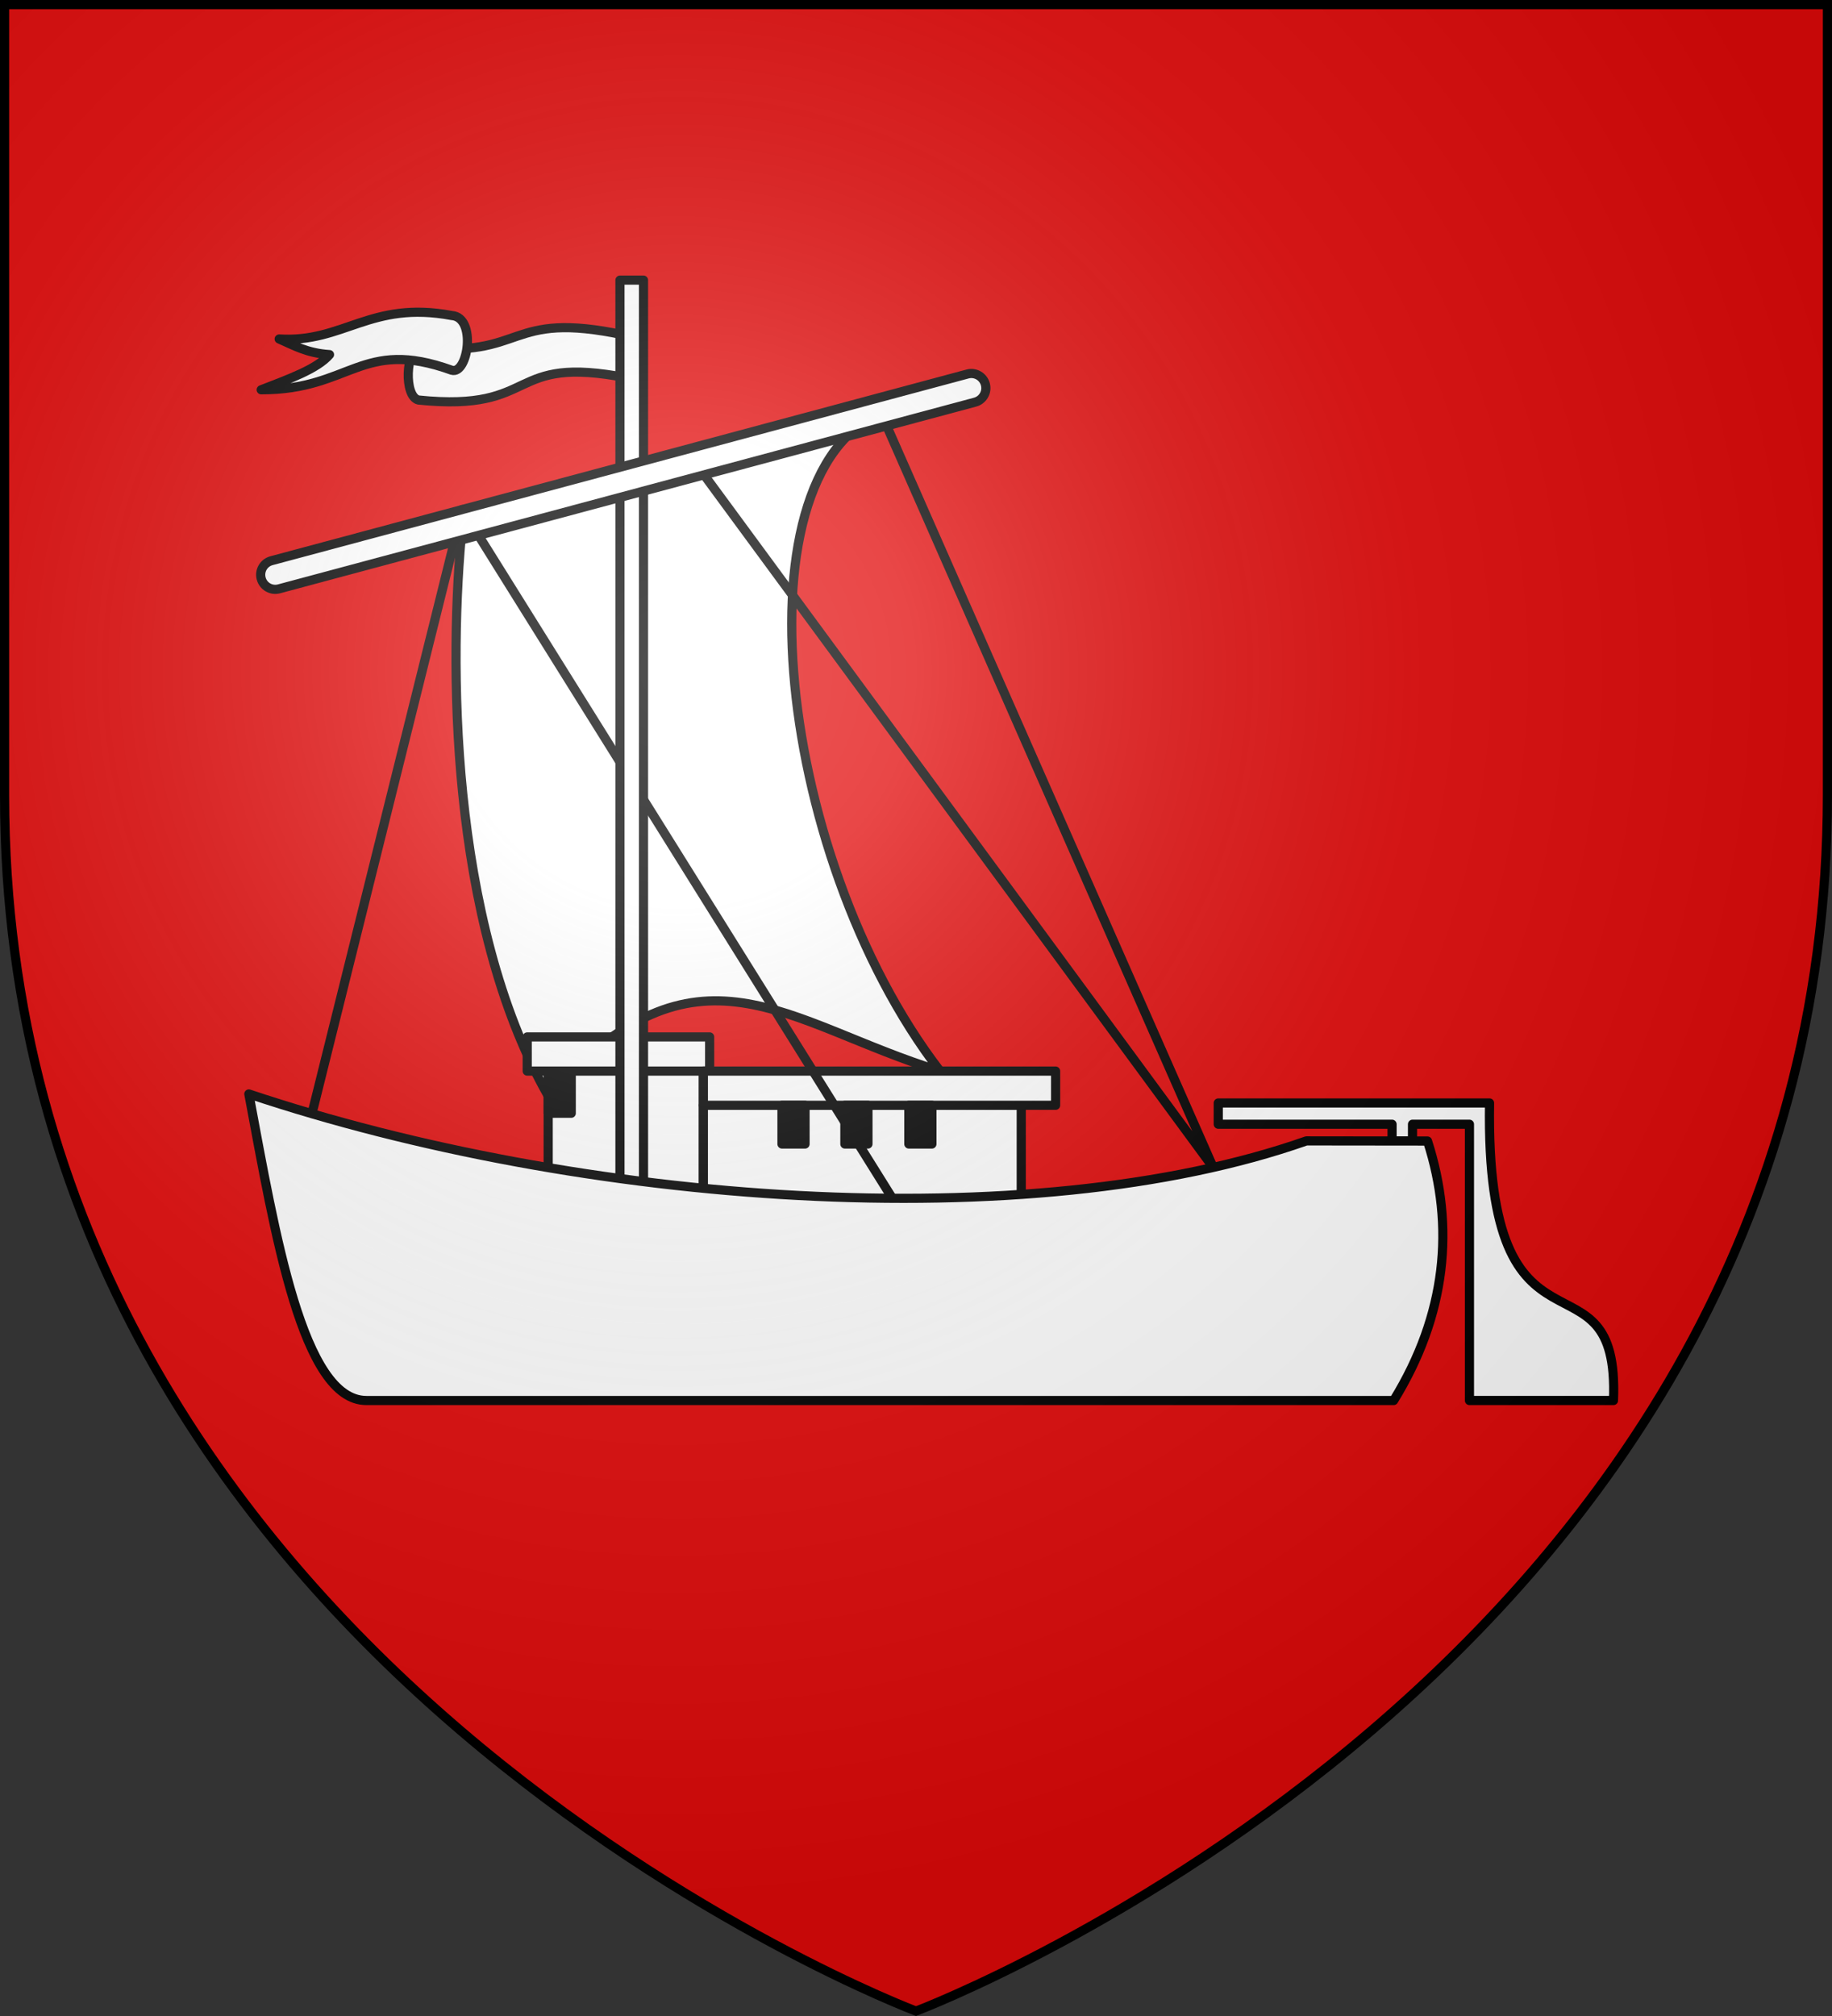 <?xml version="1.0" encoding="UTF-8" standalone="no"?><svg height="660" width="600" xmlns="http://www.w3.org/2000/svg" xmlns:xlink="http://www.w3.org/1999/xlink"><rect width="100%" height="100%" fill="#333333" stroke="none"/><radialGradient id="a" cx="221.445" cy="226.331" gradientTransform="matrix(1.353 0 0 1.349 -77.629 -85.747)" gradientUnits="userSpaceOnUse" r="300"><stop offset="0" stop-color="#fff" stop-opacity=".314"/><stop offset=".19" stop-color="#fff" stop-opacity=".251"/><stop offset=".6" stop-color="#6b6b6b" stop-opacity=".125"/><stop offset="1" stop-opacity=".125"/></radialGradient><g><path d="m300 658.5s298.5-112.32 298.5-397.772v-259.228h-597v259.228c0 285.452 298.5 397.772 298.5 397.772z" fill="#e20909" fill-rule="evenodd"/><g stroke="#000" stroke-linecap="round" stroke-linejoin="round" stroke-width="3" transform="translate(5 1.857)"><path d="m393.995 366.198h56.923v5.483l6.686.007.01-5.491h18.647v90.445l47.166 0c2.122-52.995-42.02-5.072-40.584-97.402h-88.847z" fill="#fff" fill-rule="evenodd"/><path d="m174.537 356.89c48.985-54.705 77.548-23.786 128.359-8.09-54.65-70.904-68.729-204.711-13.498-217.331l-142.977 38.632c-4.378 43.229-4.59 129.391 28.116 186.789z" fill="#fff" fill-rule="evenodd"/><path d="m200.654 121.91c-40.391-7.947-28.388 11.312-68.59 7.196-4.854-1.163-4.174-16.409.294-17.43 35.215 4.185 27.887-12.216 67.118-3.838z" fill="#fff" fill-rule="evenodd"/><path d="m80.548 125.748c29.397.078 32.693-17.109 62.408-6.396 5.303 1.558 8.223-17.35 0-17.91-26.667-5.006-35.368 9.009-56.521 7.676 4.848 2.107 9.035 4.625 16.485 5.117-4.004 4.704-13.443 8.045-22.373 11.514z" fill="#fff" fill-rule="evenodd"/><path d="m284.727 136.033 107.605 244.305-170.043-231.216" fill="none"/><g transform="scale(-1 1)"><path d="m-225.355 347.308h50.818v56.702h-50.818z" fill="#fff"/><path d="m-227.415 337.609h59.746v11.191h-59.746z" fill="#fff"/><path d="m-329.468 359.991h104.112v40.289h-104.112z" fill="#fff"/><path d="m-182.091 349.919h7.554v12.683h-7.554z"/><path d="m-340.727 348.8h115.371v11.191h-115.371z" fill="#fff"/></g><path d="m96.047 367.234 50.374-202.292 144.327 231.086" fill="none"/><path d="m-258.662 359.991h7.554v12.683h-7.554zm-20.602 0h7.554v12.683h-7.554zm-20.945 0h7.554v12.683h-7.554z" transform="scale(-1 1)"/><path d="m205.754 392.756v-302.909h-7.71v304.046z" fill="#fff" fill-rule="evenodd"/><path d="m33.994 197.215h235.983c2.643 0 4.77 2.127 4.77 4.77 0 2.643-2.127 4.77-4.77 4.77h-235.983c-2.643 0-4.77-2.127-4.77-4.77 0-2.643 2.127-4.77 4.77-4.77z" fill="#fff" transform="matrix(.966 -.259 .259 .966 0 0)"/><path d="m462.52 371.694c9.062 28.02 6.176 56.929-11.082 84.949h-336.438c-20.926 0-29.883-54.457-38.5-100.358 108.805 36.379 255.971 47.144 346.359 15.365z" fill="#fff" fill-rule="evenodd"/></g></g><path d="m300 658.5s298.5-112.32 298.5-397.772v-259.228h-597v259.228c0 285.452 298.5 397.772 298.5 397.772z" fill="url(#a)" fill-rule="evenodd"/><path d="m300 658.397s-298.5-112.418-298.5-398.119v-258.778h597v258.778c0 285.701-298.5 398.119-298.5 398.119z" fill="none" stroke="#000" stroke-width="3"/></svg>